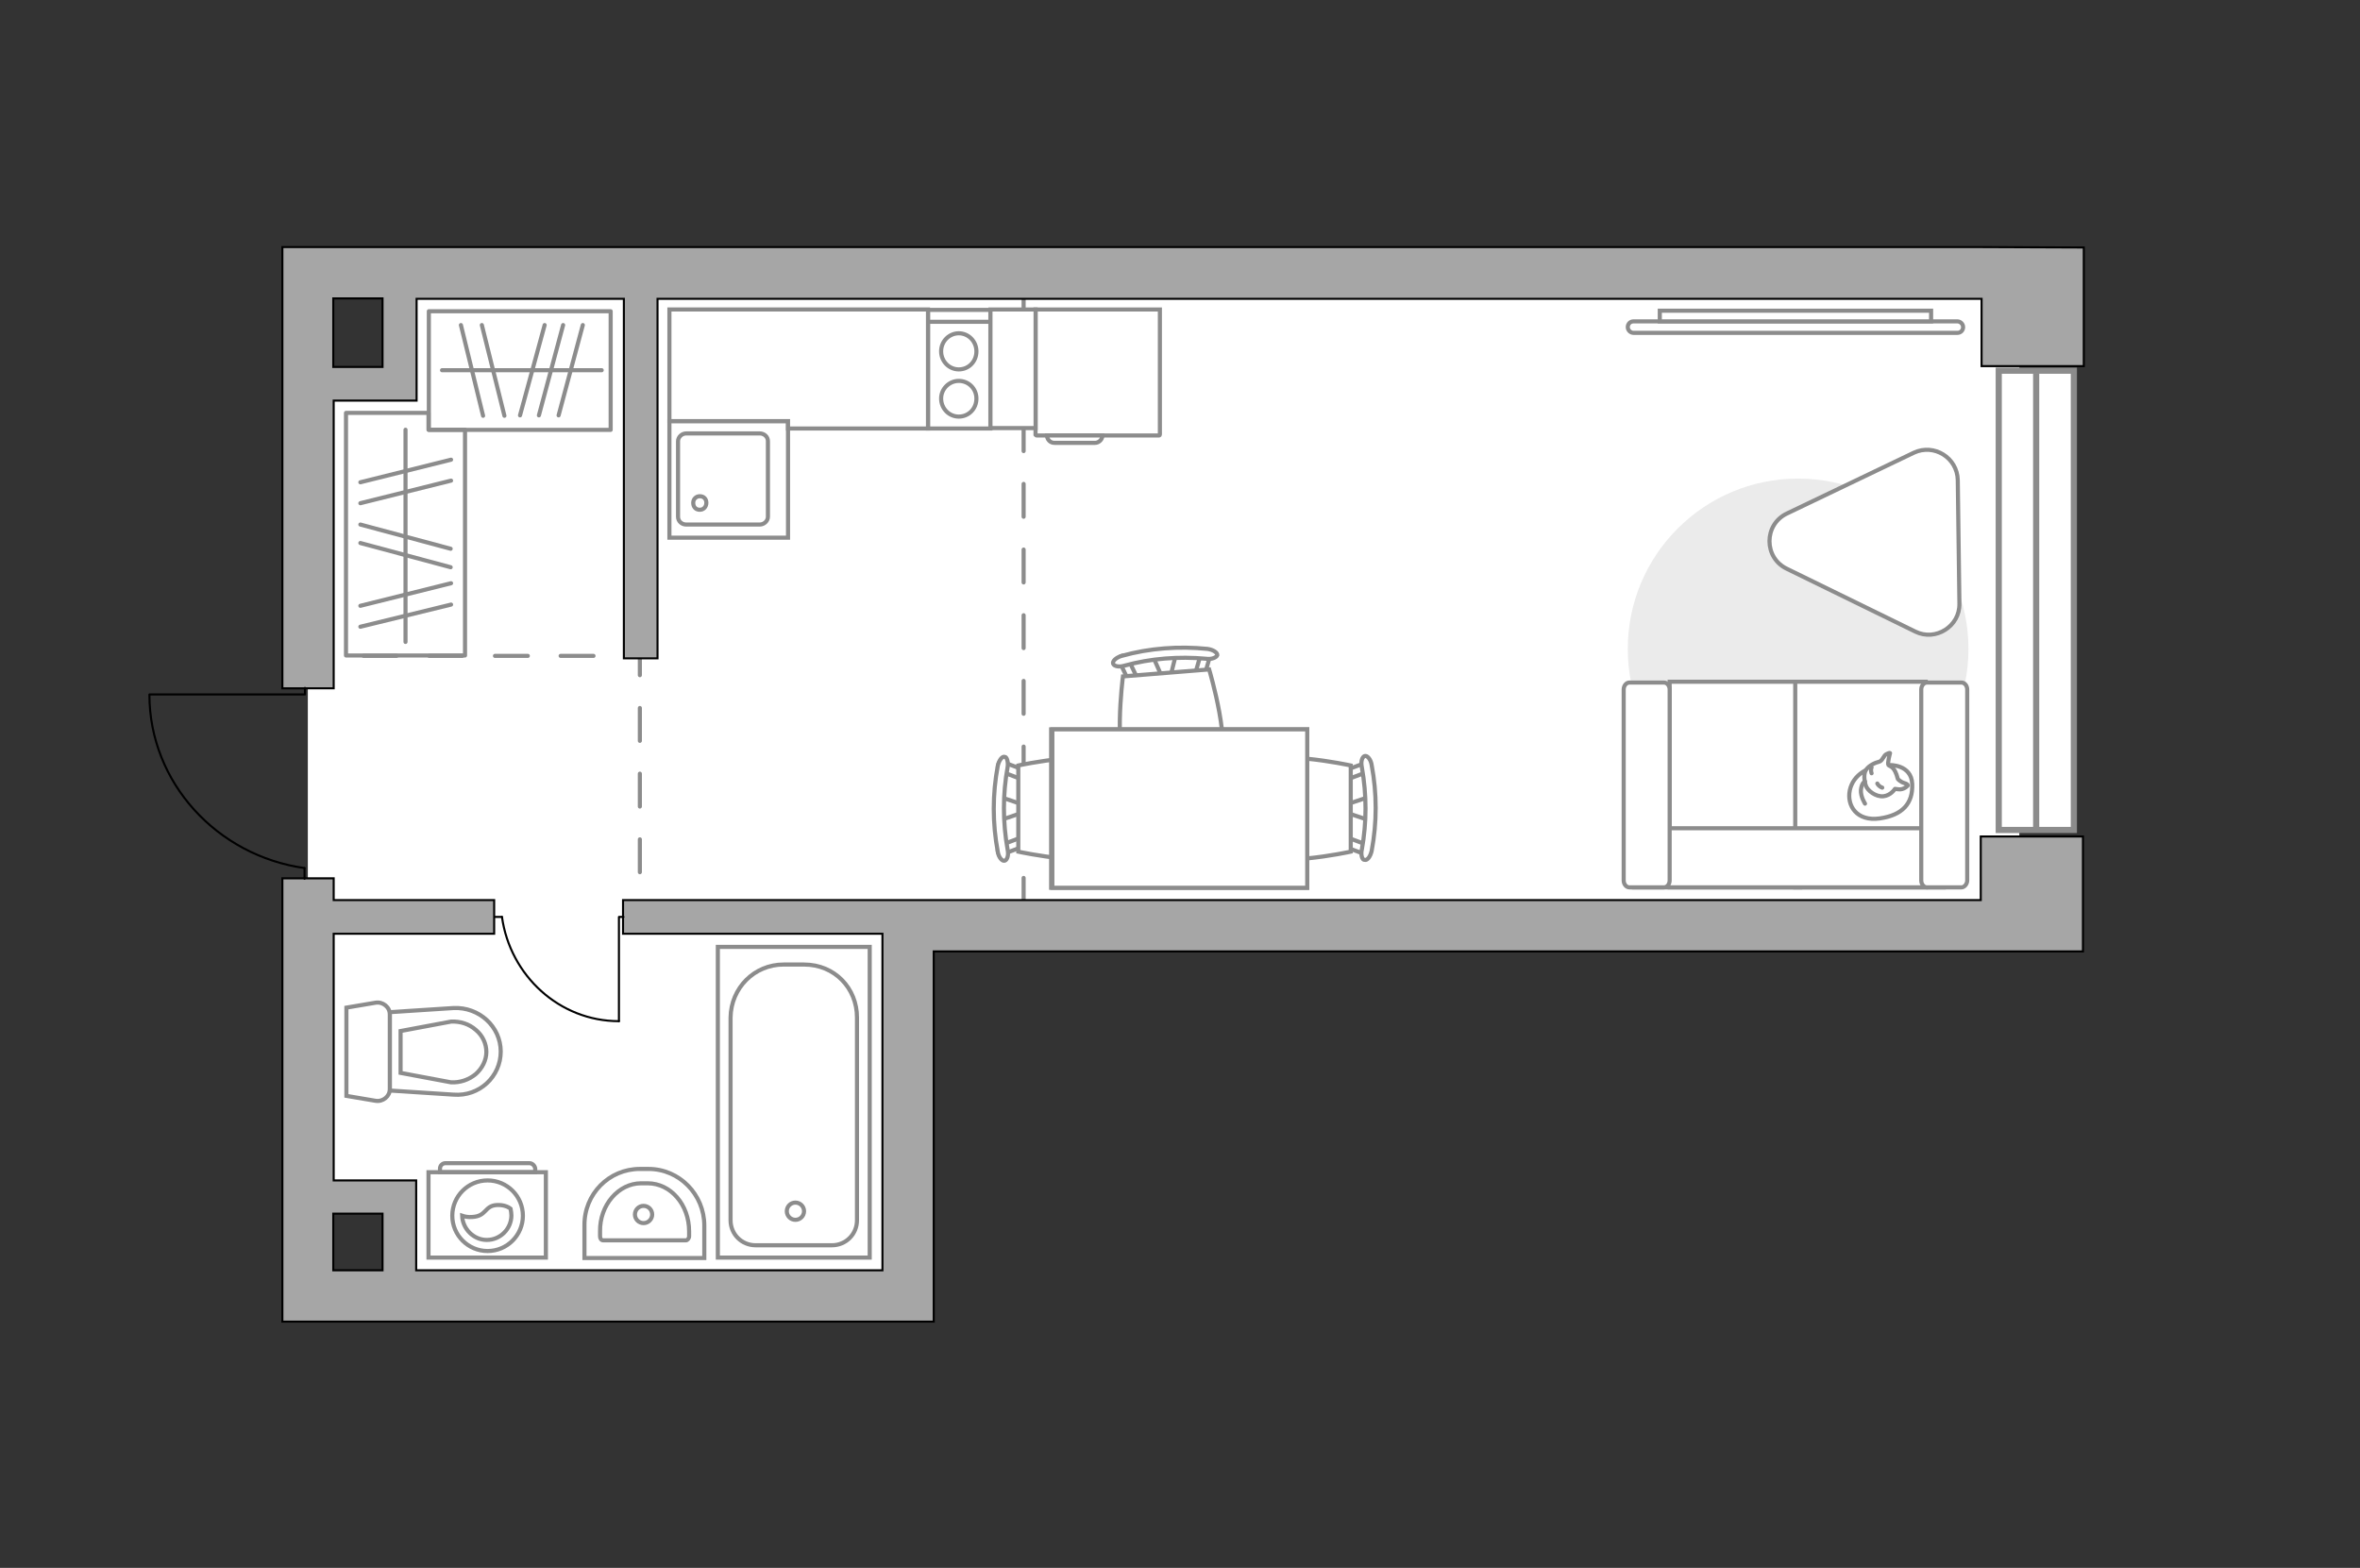 <?xml version="1.0" encoding="utf-8"?>
<!-- Generator: Adobe Illustrator 27.2.0, SVG Export Plug-In . SVG Version: 6.00 Build 0)  -->
<svg version="1.1" xmlns="http://www.w3.org/2000/svg" xmlns:xlink="http://www.w3.org/1999/xlink" x="0px" y="0px"
	 viewBox="0 0 575 382" style="enable-background:new 0 0 575 382;" xml:space="preserve">
<rect x="0" y="0" width="575" height="382" fill="#333333" stroke="none"/>
<style type="text/css">
	.st0{fill:#FFFFFF;}
	.st1{fill:#FFFFFF;stroke:#8C8C8C;stroke-width:1.5;stroke-linecap:round;stroke-miterlimit:10;}
	.st2{fill:#FFFFFF;stroke:#8C8C8C;stroke-width:1.5;stroke-miterlimit:10;}
	.st3{fill:none;stroke:#8C8C8C;stroke-linecap:round;stroke-linejoin:round;stroke-miterlimit:10;stroke-dasharray:8;}
	.st4{fill:#A6A6A6;stroke:#000000;stroke-width:0.5;stroke-miterlimit:10;}
	.st5{fill:#FFFFFF;stroke:#8C8C8C;stroke-miterlimit:10;}
	.st6{fill:none;stroke:#000000;stroke-width:0.5;stroke-linecap:round;stroke-linejoin:round;stroke-miterlimit:10;}
	.st7{fill:none;stroke:#8C8C8C;stroke-linecap:round;stroke-linejoin:round;stroke-miterlimit:10;}
	.st8{fill:#EBEBEB;}
	.st9{fill:#FFFFFF;stroke:#8C8C8C;stroke-linecap:round;stroke-linejoin:round;stroke-miterlimit:10;}
	.st10{fill-rule:evenodd;clip-rule:evenodd;fill:#FFFFFF;fill-opacity:0.1;stroke:#8C8C8C;stroke-miterlimit:10;}
</style>
<g id="bg_1_">
	<polygon class="st0" points="97.3,66.4 97.3,93.4 75,93.4 75,291.7 97.2,291.7 97.2,316.4 220.6,316.4 220.6,224.2 492,224.2 
		492,66.4 	"/>
</g>
<g id="windows_1_">
	<g>
		
			<rect x="440.1" y="137.1" transform="matrix(6.123234e-17 -1 1 6.123234e-17 349.882 642.313)" class="st1" width="111.9" height="18.3"/>
		<line class="st2" x1="496.1" y1="202.8" x2="496.1" y2="90.9"/>
	</g>
</g>
<g id="plan">
	<polyline class="st3" points="249.4,69.9 249.4,222.5 155.9,222.4 155.9,159.8 75.6,159.8 	"/>
	<g>
		<path class="st4" d="M482.6,60.2L482.6,60.2l-401.3,0l0,0l-12.5,0l0,107.5l12.5,0l0-70.1l12,0v0h8.2l0-24.8l50.5,0l0,87.6l8.2,0
			l0-87.6l322.6,0l0,16.4l24.9,0l0-28.9L482.6,60.2z M93.2,89.4l-12,0l0-16.7l12,0L93.2,89.4z"/>
		<path class="st4" d="M482.6,219.3l-267.6,0v0l-63.2,0v8.2l63.2,0l0,82l-113.6,0l0-16.9h0l0-5l-20.1,0l0-60.1l39.1,0l0-8.2l-39.1,0
			V214l-12.5,0l0,108l10.3,0l0,0l135.9,0v0l12.5,0l0-90.2l264.3,0v0l15.7,0l0-28l-24.9,0L482.6,219.3z M93.2,295.7l0,13.8l-12,0
			l0-13.8L93.2,295.7z"/>
	</g>
	<g>
		<path id="Vector_134_00000175303467257783071170000009126527865655601042_" class="st5" d="M155.9,284.8h2.1
			c7.5,0,13.6,6.2,13.6,13.8v7.9l-29.2,0v-7.9C142.3,290.9,148.4,284.8,155.9,284.8z"/>
		<path id="Vector_133_00000073709699938768801180000000492362553168534171_" class="st5" d="M156.2,288.3h1.6
			c5.6,0,10.1,5.2,10.1,11.7v1.2c0,0.5-0.4,1-0.8,1h-20.1c-0.5,0-0.8-0.4-0.8-1V300C146.1,293.6,150.7,288.3,156.2,288.3z"/>
		<circle class="st5" cx="156.8" cy="295.9" r="2.1"/>
	</g>
	<g>
		<path id="wc_00000102544839324248989320000015290956747318526854_" class="st5" d="M110,248.9"/>
		<g id="Group_26_00000072257072130496777960000005867046356705297596_">
			<path id="Vector_130_00000137831211209823242090000016672573196234296498_" class="st5" d="M95,247.2v18.1c0,1.8-1.7,3.2-3.5,2.9
				l-7.1-1.2v-21.5l7.1-1.2C93.3,244,95,245.4,95,247.2z"/>
			<path id="Vector_131_00000171683953835124494290000005116988557148993416_" class="st5" d="M122,256.2c0,6.1-5.2,11-11.5,10.5
				l-15.5-1v-19.1l15.5-1C116.7,245.3,122,250.1,122,256.2z"/>
			<path id="Vector_132_00000058551969929692719710000014307170638147440828_" class="st5" d="M97.6,261.4l12.3,2.3
				c2.2,0.1,4.3-0.6,6-2c1.6-1.4,2.6-3.4,2.6-5.4c0-2-0.9-4-2.6-5.4c-1.6-1.4-3.7-2.1-6-2l-12.3,2.3V261.4z"/>
		</g>
	</g>
	<g>
		<g>
			<path id="Vector_135_00000083088596073739058060000000266853906683075752_" class="st5" d="M211.9,230.7l0,75.7l-37,0l0-75.7
				L211.9,230.7z"/>
			<path id="Vector_136_00000039853517133385386440000001359657722597377438_" class="st5" d="M190.9,235l5,0
				c7.5,0,12.9,5.8,12.9,12.9l0,49.4c0,3.4-2.7,6.1-6.1,6.1l-18.6,0c-3.4,0-6.1-2.7-6.1-6.1l0-49.4C178.1,240.7,183.8,235,190.9,235
				z"/>
		</g>
		<circle class="st5" cx="193.8" cy="295.1" r="2.1"/>
	</g>
	<g>
		<path id="Vector_142_00000039835718015465942510000012298687802582093728_" class="st5" d="M226.1,104.4l15.2,0l0-28.9l-15.2,0
			L226.1,104.4z"/>
		<g id="Group_28_00000175285082723466698360000008047013003856940687_">
			<g id="Group_30_00000070828805341422740160000003245308953731726231_">
				<path id="Vector_145_00000180329384643658205010000001168093574523632544_" class="st5" d="M233.6,92.8c-2.3,0-4.3,1.9-4.3,4.3
					c0,2.4,1.9,4.4,4.3,4.4c2.4,0,4.3-1.9,4.3-4.4C237.9,94.7,236,92.8,233.6,92.8z"/>
				<path id="Vector_146_00000122679272392236222180000018390407519794915514_" class="st5" d="M233.6,81.2c-2.3,0-4.3,1.9-4.3,4.4
					c0,2.4,1.9,4.4,4.3,4.4c2.4,0,4.3-1.9,4.3-4.4C237.9,83.2,236,81.2,233.6,81.2z"/>
			</g>
		</g>
		<path id="Vector_147_00000080199772252430791480000003967239544198417540_" class="st5" d="M241.3,78.4l-15,0"/>
	</g>
	<g>
		<g id="Group_27_00000015323096358635822570000007774371947195421624_">
			<path id="Vector_140_00000064327130626122053760000013412693493781541261_" class="st5" d="M192,131l0-28.4l-28.9,0l0,28.4
				L192,131z"/>
		</g>
		<path id="Vector_141_00000135665076979061890920000007574971597610836907_" class="st5" d="M165.2,107.5l0,18.4
			c0,1.1,0.9,1.9,2,1.9l17.9,0c1.1,0,2-0.9,2-1.9l0-18.4c0-1.1-0.9-1.9-2-1.9l-17.9,0C166.1,105.6,165.2,106.5,165.2,107.5z"/>
		<path id="Vector_139_00000006694599075777771030000012993906653654220460_" class="st5" d="M172.1,122.5c0,1-0.7,1.7-1.6,1.7
			c-1,0-1.6-0.7-1.6-1.7c0-0.9,0.7-1.6,1.6-1.6C171.5,120.9,172.1,121.6,172.1,122.5z"/>
	</g>
	<g id="Group_34_00000164483050394464980090000013913094129437406136_">
		<path id="Vector_158_00000126285691383252110240000016083253354976800145_" class="st6" d="M36.6,169.2l37.7,0l0-1.6"/>
		<path id="Vector_159_00000021079112298075610560000007021023894499428012_" class="st6" d="M74.2,214.1l0-2.6"/>
		<path id="Vector_160_00000018928702514458514750000012877248288113345929_" class="st6" d="M74.2,211.5
			c-21.3-3-37.8-20.8-37.8-42.3"/>
	</g>
</g>
<g id="furniture_1_">
	
		<rect x="104.4" y="75.7" transform="matrix(-1 -1.224647e-16 1.224647e-16 -1 253.185 180.432)" class="st7" width="44.3" height="28.9"/>
	<line class="st7" x1="131.3" y1="101.2" x2="137.2" y2="79.2"/>
	<line class="st7" x1="136.1" y1="101.2" x2="142" y2="79.2"/>
	<line class="st7" x1="126.7" y1="101.2" x2="132.7" y2="79.2"/>
	<line class="st7" x1="117.7" y1="101.3" x2="112.3" y2="79.2"/>
	<line class="st7" x1="122.9" y1="101.3" x2="117.4" y2="79.2"/>
	<line class="st7" x1="146.6" y1="90.2" x2="107.7" y2="90.2"/>
	<line class="st7" x1="109.8" y1="133.7" x2="87.8" y2="127.8"/>
	<line class="st7" x1="109.8" y1="138.2" x2="87.8" y2="132.3"/>
	<line class="st7" x1="109.9" y1="147.3" x2="87.8" y2="152.7"/>
	<line class="st7" x1="109.9" y1="142.1" x2="87.8" y2="147.6"/>
	<line class="st7" x1="109.9" y1="117.1" x2="87.8" y2="122.6"/>
	<line class="st7" x1="109.9" y1="112" x2="87.8" y2="117.5"/>
	<line class="st7" x1="98.8" y1="104.7" x2="98.8" y2="156.4"/>
	<g>
		<path class="st5" d="M476.9,78.3c0.7,0,1.4,0.6,1.4,1.4s-0.6,1.4-1.4,1.4l-78.9,0c-0.7,0-1.4-0.6-1.4-1.4s0.6-1.4,1.4-1.4
			L476.9,78.3z"/>
		<rect x="404.4" y="75.7" class="st5" width="66.1" height="2.6"/>
	</g>
	<path id="Vector_00000064320050328251235840000008232883847953755051_" class="st8" d="M396.6,158.1c0,22.9,18.6,41.5,41.5,41.5
		s41.5-18.6,41.5-41.5s-18.6-41.5-41.5-41.5S396.6,135.2,396.6,158.1z"/>
	<path class="st9" d="M477.4,147.1L477,117c-0.1-5.5-5.8-9-10.7-6.7l-30.9,14.8c-5.7,2.7-5.7,10.8,0,13.5l31.3,15.3
		C471.6,156.3,477.5,152.6,477.4,147.1z"/>
	<g>
		<path id="Vector_55_00000101798354915994727830000004056768503464987777_" class="st5" d="M406.8,216.2h31.8v-50.1h-31.8V216.2z"
			/>
		<path id="Vector_56_00000081647185462739186590000005381685190928066184_" class="st5" d="M437.4,216.2h31.8v-50.1h-31.8V216.2z"
			/>
		<path id="Vector_57_00000142154285830005169280000001411927933627344562_" class="st5" d="M401.2,201.8l-3,14.4h75.4v-14.4H401.2z
			"/>
		<path id="Vector_58_00000093159226867889004010000002674551208612975033_" class="st5" d="M406.8,214.5V168c0-0.9-0.6-1.7-1.4-1.7
			H397c-0.8,0-1.4,0.8-1.4,1.7v46.5c0,0.9,0.6,1.7,1.4,1.7h8.4C406.2,216.2,406.8,215.4,406.8,214.5z"/>
		<path id="Vector_59_00000111901688639135064010000006407477126112126653_" class="st5" d="M479.3,214.5V168c0-0.9-0.6-1.7-1.4-1.7
			h-8.4c-0.8,0-1.4,0.8-1.4,1.7v46.5c0,0.9,0.6,1.7,1.4,1.7h8.4C478.6,216.2,479.3,215.4,479.3,214.5z"/>
		<g>
			<path class="st9" d="M460.4,186.4c0,0,5.3-0.2,5.5,4.6s-2.4,7.6-7.9,8.4c-5.6,0.8-8.1-3.1-7.3-6.9
				C451.5,188.9,455,186.4,460.4,186.4z"/>
			<path class="st9" d="M462.4,189.8c0,0,0.6,0.7,1.6,1c1,0.3,0.8,0.6,0.8,0.6s-0.9,1.1-2.3,0.9c-0.8-0.1-0.8-0.1-0.8-0.1
				s-1,1.6-2.8,1.8c-1.9,0.2-3.9-1.4-4.3-2.6c-0.4-1.2-0.6-3,0.1-3.9c0.7-1,2.2-1.7,3.1-1.9c0.9-0.2,1.1-1.6,1.9-1.9
				c0.8-0.4,0.8-0.2,0.8-0.2s-0.7,2.5-0.4,2.9C460.5,186.8,461.6,186.6,462.4,189.8z"/>
			<path class="st9" d="M457.4,190.9c0,0,0.3,0.7,1.2,1"/>
			<path class="st9" d="M456,188.4c0,0-0.3-0.8,0-1.4"/>
			<path class="st7" d="M454.4,190.4c0,0-0.8,0.2-1,2.1c-0.1,1.6,1,3.3,1,3.3"/>
		</g>
	</g>
	<g id="Group_34_00000082344537633162573520000013628382228882435499_">
		<path id="Vector_158_00000148659363926570935880000000533932370733980301_" class="st6" d="M150.8,248.8l0-25.4h1.1"/>
		<path id="Vector_159_00000167373011300951690970000009500256137405835439_" class="st6" d="M120.6,223.4h1.7"/>
		<path id="Vector_160_00000059289879552346606200000014876859668045605294_" class="st6" d="M122.3,223.4c2,14.3,14,25.4,28.5,25.4
			"/>
	</g>
	<g>
		<path id="Vector_8_00000150072574340717559600000007721701746685020321_" class="st5" d="M252.6,106.1l29.8,0
			c0.1,0,0.2-0.1,0.2-0.2V75.4l-30.3,0l0,30.5C252.4,106,252.4,106.1,252.6,106.1z"/>
		<path id="Vector_9_00000173851535591004044960000012017832270672582321_" class="st5" d="M268.6,106.1l-13.5,0
			c0,1,0.8,1.8,1.8,1.8h9.9C267.7,107.9,268.6,107.1,268.6,106.1z"/>
	</g>
	
		<rect x="232.3" y="84.4" transform="matrix(-1.836970e-16 1 -1 -1.836970e-16 336.719 -156.903)" class="st5" width="28.9" height="11"/>
	<polygon class="st5" points="226.1,104.4 226.1,75.4 198.1,75.4 192,75.4 163.1,75.4 163.1,102.6 192,102.6 192,104.4 	"/>
	<g>
		<g id="Group_2_00000148633571022705393020000013550204539928088982_">
			<g id="Group_3_00000100354734762189930830000009091995167142016129_">
				<path id="Vector_10_00000058583117668063301610000018206070070003811724_" class="st5" d="M333.4,199.8l-5.9-2v-1.6l5.9-2V199.8
					z"/>
			</g>
			<g id="Group_4_00000108270507920399804220000014065816862771687823_">
				<path id="Vector_11_00000071545085087210786740000006848300331638757534_" class="st5" d="M327.7,188.6c0-0.5,0.3-1,0.6-1.1
					l4.8-1.8c0.5-0.2,0.9,0.2,1,0.8c0.1,0.6-0.2,1.3-0.5,1.4l-4.8,1.8c-0.5,0.2-0.9-0.2-1-0.8C327.7,188.8,327.7,188.8,327.7,188.6z
					"/>
			</g>
			<g id="Group_5_00000150782998070291553210000017976127426567210394_">
				<path id="Vector_12_00000119840458451547175040000005911523015548947386_" class="st5" d="M327.7,205.3c0-0.1,0-0.2,0-0.3
					c0.1-0.6,0.5-1,1-0.8l4.8,1.8c0.5,0.2,0.7,0.8,0.5,1.5c-0.1,0.6-0.5,1-1,0.8l-4.8-1.8C328,206.3,327.7,205.9,327.7,205.3z"/>
			</g>
			<path id="Vector_13_00000083075329781071737330000005589898101834481813_" class="st5" d="M304.5,207.5c-3.7-3.7-3.7-17.3,0-21
				c4.4-4.4,24.6,0,24.6,0v21C329.1,207.5,308.9,211.9,304.5,207.5z"/>
			<path id="Vector_14_00000088816149466939021230000012696208236863322284_" class="st5" d="M331.8,207c1.2-6.6,1.2-13.4,0-20.1
				c-0.3-1.4,0.1-2.5,0.7-2.7c0.6-0.2,1.5,0.8,1.7,2.2c1.3,6.9,1.3,14,0,20.9c-0.3,1.4-1.1,2.4-1.7,2.2
				C331.9,209.6,331.5,208.3,331.8,207z"/>
		</g>
		<g id="Group_2_00000163057466711194830080000009039783025478410650_">
			<g id="Group_3_00000126324540233693930680000017406793217565426820_">
				<path id="Vector_10_00000023967660095113439520000007478421184017101984_" class="st5" d="M243.8,194.2l5.9,2v1.6l-5.9,2V194.2z
					"/>
			</g>
			<g id="Group_4_00000177478261166601719060000000610963107679720097_">
				<path id="Vector_11_00000067944904490603045460000007417713111842965672_" class="st5" d="M249.5,205.3c0,0.5-0.3,1-0.6,1.1
					l-4.8,1.8c-0.5,0.2-0.9-0.2-1-0.8c-0.1-0.6,0.2-1.3,0.5-1.4l4.8-1.8c0.5-0.2,0.9,0.2,1,0.8C249.5,205.1,249.5,205.2,249.5,205.3
					z"/>
			</g>
			<g id="Group_5_00000165921320867910929870000007224590712631122835_">
				<path id="Vector_12_00000142880451327907572580000005904989679417940649_" class="st5" d="M249.5,188.6c0,0.1,0,0.2,0,0.3
					c-0.1,0.6-0.5,1-1,0.8l-4.8-1.8c-0.5-0.2-0.7-0.8-0.5-1.5c0.1-0.6,0.5-1,1-0.8l4.8,1.8C249.2,187.6,249.5,188.1,249.5,188.6z"/>
			</g>
			<path id="Vector_13_00000062870276606902620080000005880863557936175292_" class="st5" d="M272.7,186.5c3.7,3.7,3.7,17.3,0,21
				c-4.4,4.4-24.6,0-24.6,0v-21C248.1,186.5,268.4,182.1,272.7,186.5z"/>
			<path id="Vector_14_00000146460186777788238280000004682509764731177357_" class="st5" d="M245.5,186.9c-1.2,6.6-1.2,13.4,0,20.1
				c0.3,1.4-0.1,2.5-0.7,2.7c-0.6,0.2-1.5-0.8-1.7-2.2c-1.3-6.9-1.3-14,0-20.9c0.3-1.4,1.1-2.4,1.7-2.2
				C245.3,184.4,245.7,185.6,245.5,186.9z"/>
		</g>
		<g id="Group_2_00000113348777058370552360000006697748766460046516_">
			<g id="Group_3_00000019679568444337606790000007096266581336191390_">
				<path id="Vector_10_00000134969897597814411210000010074164159840118429_" class="st5" d="M286.5,159.5l-1.5,6l-1.6,0.1
					l-2.5-5.7L286.5,159.5z"/>
			</g>
			<g id="Group_4_00000021809432638032925770000011249135628634591886_">
				<path id="Vector_11_00000050641252201156077830000015187956050866048930_" class="st5" d="M275.9,166.1c-0.5,0-1-0.2-1.1-0.6
					l-2.2-4.6c-0.2-0.5,0.1-0.9,0.7-1.1c0.6-0.2,1.3,0.1,1.4,0.4l2.2,4.6c0.2,0.5-0.1,0.9-0.7,1.1
					C276.1,166.1,276,166.1,275.9,166.1z"/>
			</g>
			<g id="Group_5_00000106105963937448477350000000191027276774229424_">
				<path id="Vector_12_00000024712562896917977110000006142868432439765161_" class="st5" d="M292.5,164.7c-0.1,0-0.2,0-0.3,0
					c-0.7-0.1-1-0.4-0.9-0.9l1.4-4.9c0.1-0.5,0.8-0.8,1.4-0.6c0.7,0.1,1,0.4,0.9,0.9l-1.4,4.9C293.5,164.3,293.1,164.7,292.5,164.7z
					"/>
			</g>
			<path id="Vector_13_00000081616143758116428480000017502478752235836842_" class="st5" d="M296.6,187.7c-3.4,4-17,5.1-21,1.7
				c-4.7-4-2-24.6-2-24.6l21-1.7C294.6,163.1,300.6,183,296.6,187.7z"/>
			<path id="Vector_14_00000183950933023057905630000004075349150552151989_" class="st5" d="M293.9,160.5c-6.7-0.6-13.5-0.1-20,1.7
				c-1.3,0.4-2.5,0.1-2.7-0.5c-0.2-0.6,0.7-1.5,2.1-1.9c6.8-1.9,13.9-2.4,20.9-1.7c1.4,0.2,2.4,0.9,2.4,1.5
				C296.4,160.2,295.2,160.7,293.9,160.5z"/>
		</g>
		<g>
			<path id="Vector_35_00000053518452144619038300000013951665856320411520_" class="st5" d="M256.1,216.3v-38.6h62.4v31.2v7.4
				H256.1z"/>
			<path class="st5" d="M256.4,177.7v38.6h62.1v-38.6H256.4z"/>
		</g>
	</g>
	<polygon class="st7" points="113.3,104.7 104.4,104.7 104.4,100.6 84.3,100.6 84.3,104.7 84.3,107.9 84.3,159.7 113.3,159.7 	"/>
	<g>
		<g>
			<path class="st5" d="M133,285.6h-28.6l0,20.8l28.6,0V285.6z"/>
			<path class="st10" d="M129,283.4l-20.5,0c-0.7,0-1.3,0.6-1.3,1.3v0.9h23.2v-0.9C130.3,284,129.7,283.4,129,283.4z"/>
		</g>
		<g>
			<circle class="st5" cx="118.8" cy="296.2" r="8.6"/>
			<path class="st5" d="M121,293.6c-3,0.2-2.4,2.7-5.9,2.9c-1.1,0.1-1.9-0.1-2.5-0.3c0.1,3.2,2.8,5.9,6,5.9c3.3,0,6-2.7,6-6
				c0-0.5-0.1-1-0.2-1.6C123.8,294,122.6,293.5,121,293.6z"/>
		</g>
	</g>
</g>
<g id="points">
	<path id="h1" class="st4" d="M113.3,191.4"/>
	<path id="g1" class="st4" d="M124.7,132.3"/>
	<path id="s1" class="st4" d="M148.8,263.6"/>
	<path id="k1" class="st4" d="M206.2,163.1"/>
	<path id="r1" class="st4" d="M365.2,138.2"/>
</g>
</svg>
